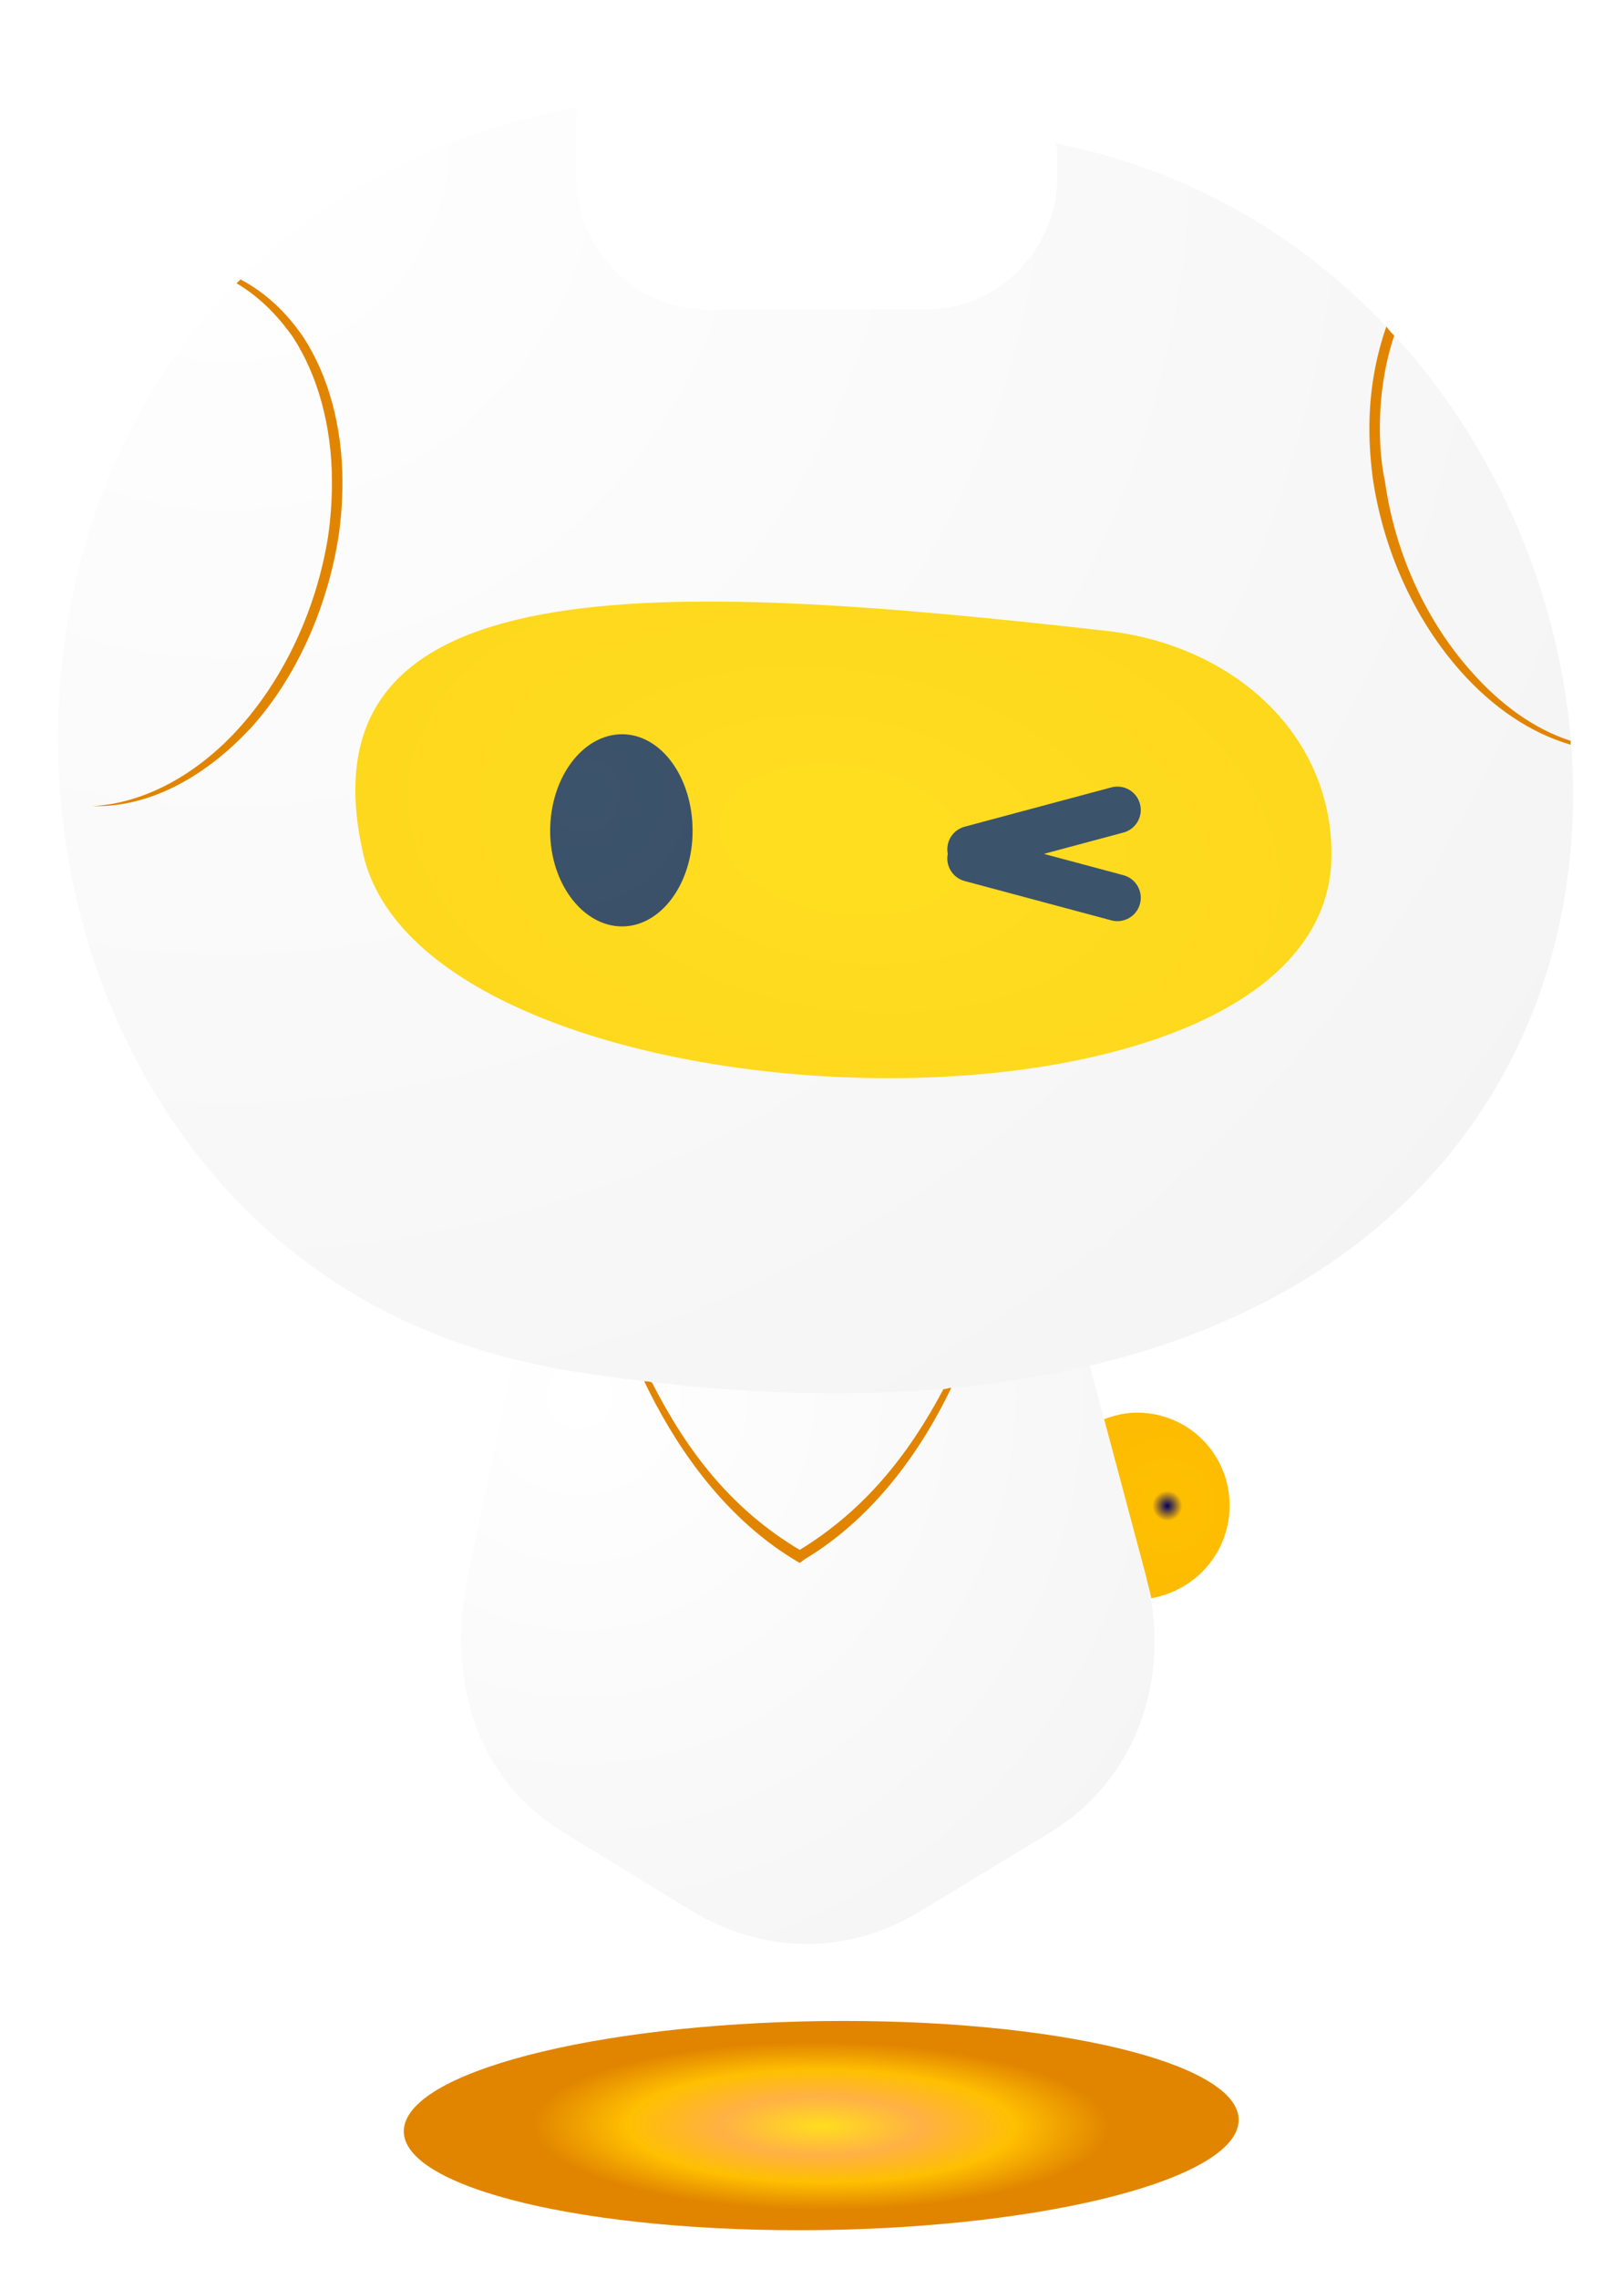 <svg width="139" height="195" viewBox="0 0 139 195" fill="none" xmlns="http://www.w3.org/2000/svg">
<g filter="url(#filter0_d)">
<path fill-rule="evenodd" clip-rule="evenodd" d="M72.218 168.911C91.921 168.911 107.031 172.919 105.967 177.864C104.902 182.807 88.067 186.816 68.363 186.816C48.66 186.816 33.55 182.807 34.615 177.864C35.679 172.919 52.515 168.911 72.218 168.911Z" fill="url(#paint0_radial)"/>
<path fill-rule="evenodd" clip-rule="evenodd" d="M93.276 112.837L98.087 130.846C100.325 139.343 97.412 148.178 89.918 152.765L78.85 159.476C72.698 163.274 65.434 163.274 59.168 159.476L48.209 152.765C40.607 148.178 38.253 139.456 40.044 130.846L43.96 112.28C44.519 112.505 45.189 112.617 45.859 112.729C46.53 112.837 47.312 113.062 48.096 113.175C66.212 116.195 81.195 115.637 93.276 112.837V112.837Z" fill="url(#paint1_radial)"/>
<path fill-rule="evenodd" clip-rule="evenodd" d="M49.442 5.145C10.181 12.639 -2.116 51.108 8.731 80.183C11.977 88.799 17.229 96.626 24.39 102.553C30.2 107.36 37.362 110.938 45.859 112.729C46.53 112.837 47.312 113.062 48.096 113.175C159.93 131.516 151.319 20.241 90.368 8.278C90.486 8.835 90.486 9.394 90.486 9.956V11.185C90.486 17.333 85.444 22.478 79.296 22.478H60.509C54.356 22.478 49.33 17.333 49.33 11.185V6.599C49.33 6.153 49.33 5.702 49.442 5.145V5.145ZM31.096 69.116C25.394 44.177 56.256 45.631 94.843 49.992C105.357 51.22 113.966 58.602 113.966 69.116C113.966 95.842 36.691 93.38 31.096 69.116Z" fill="url(#paint2_radial)"/>
<path fill-rule="evenodd" clip-rule="evenodd" d="M98.087 130.846C98.195 131.404 98.42 132.074 98.533 132.745C102.337 132.074 105.243 128.834 105.243 124.806C105.243 120.444 101.773 116.866 97.3 116.866C96.296 116.866 95.4 117.091 94.505 117.424L98.087 130.846V130.846Z" fill="url(#paint3_radial)"/>
<path fill-rule="evenodd" clip-rule="evenodd" d="M31.096 69.116C36.691 93.38 113.966 95.842 113.966 69.116C113.966 58.602 105.356 51.22 94.842 49.992C56.255 45.631 25.393 44.177 31.096 69.116Z" fill="url(#paint4_radial)"/>
<path fill-rule="evenodd" clip-rule="evenodd" d="M53.241 58.822C56.594 58.822 59.281 62.513 59.281 67.099C59.281 71.573 56.594 75.264 53.241 75.264C49.888 75.264 47.088 71.573 47.088 67.099C47.088 62.513 49.888 58.822 53.241 58.822Z" fill="url(#paint5_radial)"/>
<path fill-rule="evenodd" clip-rule="evenodd" d="M89.345 69.057L96.157 70.882C97.224 71.168 97.858 72.265 97.572 73.332C97.286 74.399 96.189 75.032 95.122 74.746L82.565 71.381C81.54 71.107 80.915 70.083 81.121 69.057C80.915 68.031 81.54 67.007 82.565 66.733L95.122 63.368C96.189 63.082 97.286 63.715 97.572 64.782C97.858 65.849 97.224 66.946 96.157 67.232L89.345 69.057Z" fill="#3C536C"/>
<path fill-rule="evenodd" clip-rule="evenodd" d="M55.81 114.296C55.59 114.183 55.366 114.183 55.14 114.183C57.49 119.102 61.517 125.476 67.891 129.392L68.449 129.725L68.9 129.392C75.047 125.701 79.076 119.661 81.42 114.741C81.195 114.741 80.976 114.854 80.75 114.854C77.73 120.556 73.932 125.251 68.449 128.608C62.634 125.143 58.831 120.224 55.81 114.296Z" fill="#E18500"/>
<path fill-rule="evenodd" clip-rule="evenodd" d="M25.061 24.827C27.181 28.072 28.413 32.434 28.413 37.24C28.413 38.807 28.301 40.373 28.076 41.94C27.072 48.2 24.278 54.016 20.587 58.151C17.009 62.18 12.422 64.755 7.836 64.975C7.949 64.975 8.06 64.975 8.286 64.975C13.092 64.975 17.787 62.292 21.59 58.151C25.281 54.016 27.969 48.2 28.972 41.94C29.197 40.373 29.31 38.807 29.31 37.24C29.31 32.434 28.076 28.072 25.952 24.827C24.498 22.703 22.711 21.024 20.587 19.908C20.474 20.02 20.362 20.128 20.249 20.241C22.149 21.361 23.715 22.928 25.061 24.827Z" fill="#E18500"/>
<path fill-rule="evenodd" clip-rule="evenodd" d="M119.331 24.714C118.549 27.064 118.103 29.746 118.103 32.654C118.103 34.108 118.216 35.674 118.549 37.24C119.449 43.613 122.239 49.321 125.93 53.457C128.397 56.252 131.3 58.377 134.433 59.385V59.718C130.962 58.71 127.721 56.478 125.039 53.457C121.348 49.321 118.548 43.613 117.545 37.24C117.319 35.674 117.207 34.108 117.207 32.654C117.207 29.413 117.766 26.506 118.661 23.932C118.887 24.269 119.107 24.494 119.331 24.714V24.714Z" fill="#E18500"/>
</g>
<defs>
<filter id="filter0_d" x="0.966" y="5.145" width="137.683" height="189.671" filterUnits="userSpaceOnUse" color-interpolation-filters="sRGB">
<feFlood flood-opacity="0" result="BackgroundImageFix"/>
<feColorMatrix in="SourceAlpha" type="matrix" values="0 0 0 0 0 0 0 0 0 0 0 0 0 0 0 0 0 0 127 0"/>
<feOffset dy="4"/>
<feGaussianBlur stdDeviation="2"/>
<feColorMatrix type="matrix" values="0 0 0 0 0 0 0 0 0 0 0 0 0 0 0 0 0 0 0.25 0"/>
<feBlend mode="normal" in2="BackgroundImageFix" result="effect1_dropShadow"/>
<feBlend mode="normal" in="SourceGraphic" in2="effect1_dropShadow" result="shape"/>
</filter>
<radialGradient id="paint0_radial" cx="0" cy="0" r="1" gradientUnits="userSpaceOnUse" gradientTransform="translate(70.278 177.903) rotate(0.302) scale(24.596 7.16)">
<stop stop-color="#FFDD1F"/>
<stop offset="0.349" stop-color="#FFB145"/>
<stop offset="0.671" stop-color="#FFBF01"/>
<stop offset="1" stop-color="#E18500"/>
</radialGradient>
<radialGradient id="paint1_radial" cx="0" cy="0" r="1" gradientUnits="userSpaceOnUse" gradientTransform="translate(47.777 116.847) rotate(40.477) scale(864.607 864.608)">
<stop stop-color="white"/>
<stop offset="0.341" stop-color="#CCCCCC"/>
<stop offset="1" stop-color="#999999"/>
</radialGradient>
<radialGradient id="paint2_radial" cx="0" cy="0" r="1" gradientUnits="userSpaceOnUse" gradientTransform="translate(36.079 22.795) rotate(46.855) scale(1788.32 1788.31)">
<stop stop-color="white"/>
<stop offset="0.251" stop-color="#CCCCCC"/>
<stop offset="1" stop-color="#999999"/>
</radialGradient>
<radialGradient id="paint3_radial" cx="0" cy="0" r="1" gradientUnits="userSpaceOnUse" gradientTransform="translate(99.914 124.842) scale(105.822 105.822)">
<stop stop-color="#000066"/>
<stop offset="0.012" stop-color="#FFBF01"/>
<stop offset="1" stop-color="#E18500"/>
</radialGradient>
<radialGradient id="paint4_radial" cx="0" cy="0" r="1" gradientUnits="userSpaceOnUse" gradientTransform="translate(72.208 67.853) rotate(4.302) scale(596.066 348.003)">
<stop offset="0.012" stop-color="#FFDD1F"/>
<stop offset="1" stop-color="#E18500"/>
</radialGradient>
<radialGradient id="paint5_radial" cx="0" cy="0" r="1" gradientUnits="userSpaceOnUse" gradientTransform="translate(50.214 64.049) rotate(24.376) scale(132.81 145.879)">
<stop stop-color="#3C536C"/>
<stop offset="1" stop-color="#2B3C4E"/>
</radialGradient>
</defs>
</svg>
